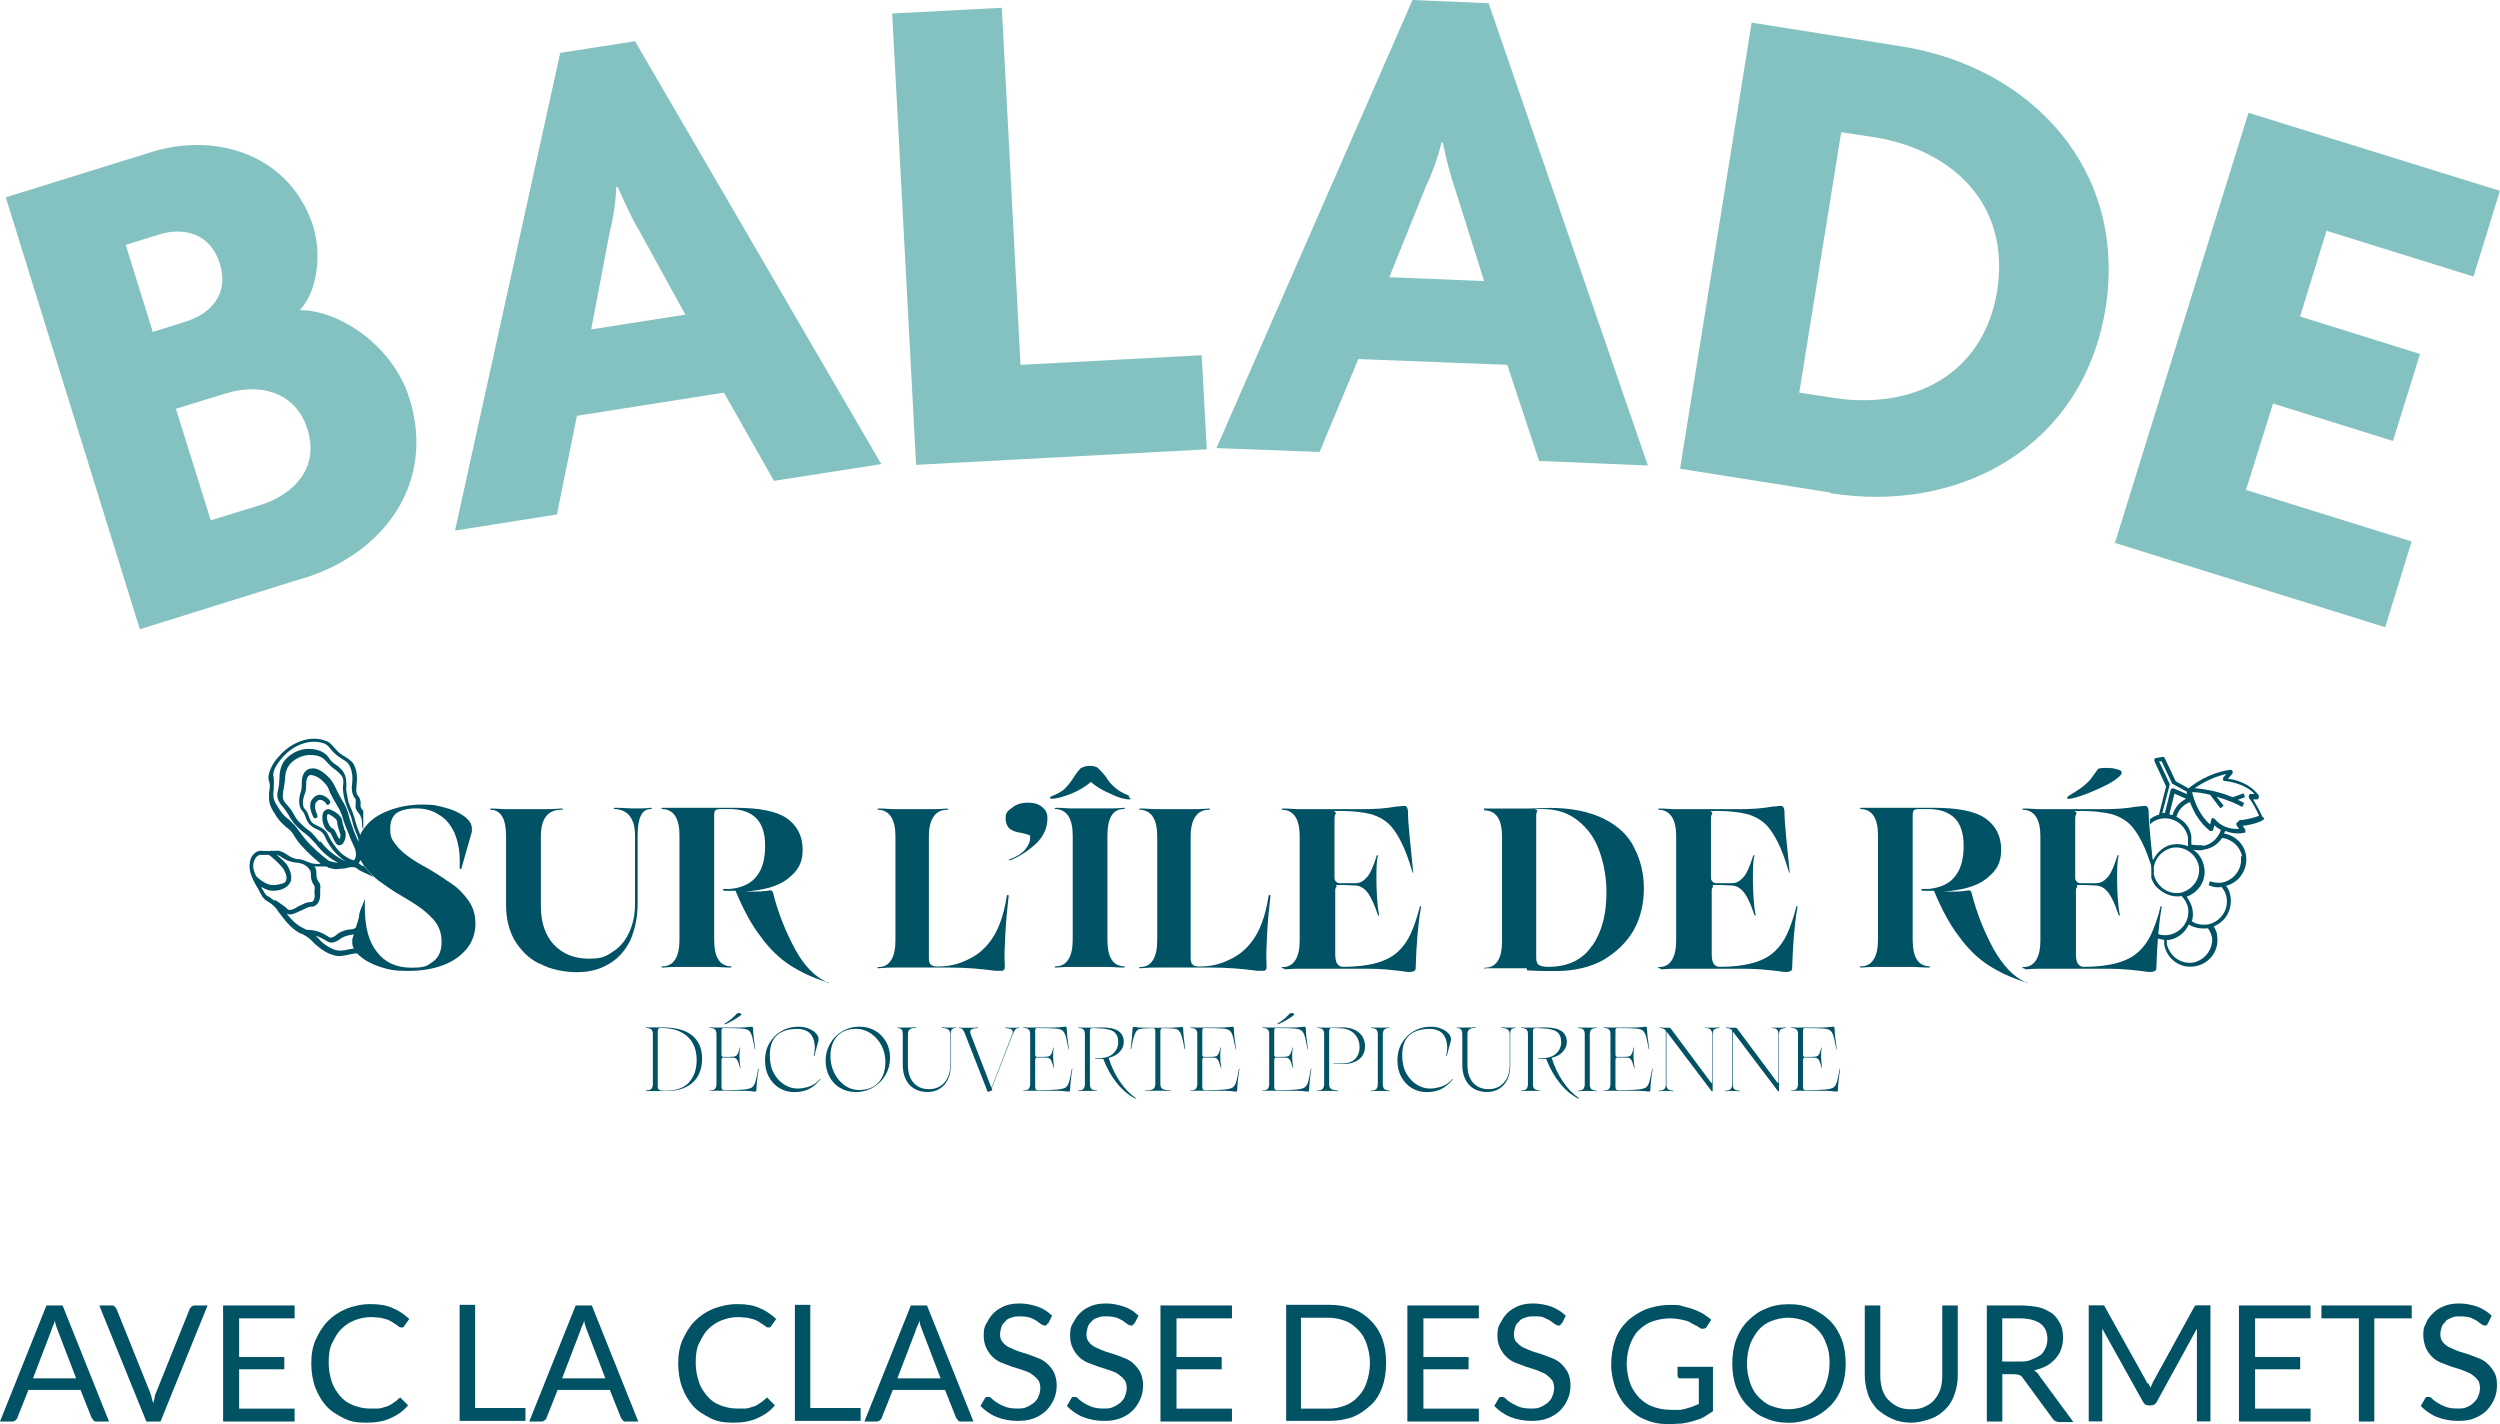 <svg xmlns="http://www.w3.org/2000/svg" id="b" data-name="Calque 2" viewBox="0 0 238.46 135.84"><g id="c" data-name="Calque 1"><g><path d="M31.11,76.68c.06.12.25.12.31,0,.18-.18,0-.37,0-.37-.25-.31-.92-.8-1.48-.25-.12.12-.18.19-.25.31-.31.68.18,1.48.18,1.54.06.12.19.18.31.12.18-.12.06-.37.06-.37,0,0-.43-.86,0-1.23.37-.37.8.12.86.19v.06Z" style="fill: #025266;"></path><path d="M32.41,80.12s-.19-.31-.25-.43c-.12-.31-.25-.61-.55-.74-.18-.12-.37-.55-.43-.92,0-.12,0-.43.18-.37.37.18.8.49.8.74,0,.31.12.55.18.8.06.12.06.19.12.37.06.19-.06.49-.12.49l.06.06ZM32.84,79.02c-.06-.18-.18-.43-.18-.61,0-.62-.8-1.05-1.11-1.17-.19-.12-.86-.12-.8.86,0,.37.25,1.11.68,1.29.12.06.18.18.31.49.37.8.49.74.68.74.31,0,.61-.62.55-1.11,0-.18-.12-.37-.18-.49h.06Z" style="fill: #025266;"></path><path d="M26.2,85.9c-.12,0-.37-.31-.68-.43-.25-.12-.37-.49-.61-.86.06,0,.37.19.43.19.43.25,1.17.18,1.6,0,.49-.19.68-.49.8-.74.18-.68-.25-1.35-.31-1.48-.18-.31-.68-.74-1.05-1.04.25.06.43.18.62.31.18.12.43.25.68.31.19.06.43.12.61.12s.61.12.68.18c0,0,.74.37.68.92,0,.49.12.8.25.98.12.18.12.25.12.37-.06.19,0,.68,0,.68,0,.49-.25.62-.25.62-.43,0-.74.12-1.05.31-.06,0-.43.19-.49.25,0,0-.61.37-.8.12-.25-.25-.8-.61-1.17-.86l-.06.06ZM24.41,83.51s-.18-.31-.25-.74c-.06-.49.18-1.11.61-1.23h.86c.31.18,1.11.92,1.41,1.35.18.31.37.74.25,1.05,0,.18-.18.31-.49.37-.43.12-.86.18-1.29,0-.06,0-.8-.37-1.17-.86l.06.06ZM30.5,80.31c-.25-.25-.61-.8-.98-1.05-.37-.25-.74-.61-1.11-.98-.25-.31-.55-.98-.8-1.23-.12-.19-.55-.55-.61-.86-.06-.25,0-.37,0-.61.06-.31.12-.8.18-1.11,0-.61.12-1.17.49-1.6.43-.49,1.17-.86,1.91-.86,1.11,0,1.42.49,1.6.68.18.18.37.43.74.68.25.18.43.37.61.55.25.31.25.62.19,1.05,0,0-.06.43.12,1.17.18.8.55,1.48.55,1.54.18.31.25,1.04.49,1.54.18.43.37.86.43,1.35,0-.06-.37-.8-.55-1.29-.12-.31-.18-.55-.31-.86-.06-.19-.12-.37-.18-.62-.12-.55-.37-1.05-.68-1.54-.18-.31-.37-.68-.55-1.05-.12-.31-.31-.61-.55-.92-.61-.68-1.29-1.11-1.84-.98-.25,0-.8.25-.86,1.17,0,.31,0,.62-.06.92-.31.86-.25,1.66.18,2.03.12.18.25.49.25.55.12.31.31.8,1.05,1.11.31.12.61.31.8.74.31.74.92,1.66,1.97,2.34-1.04-.49-1.84-1.17-2.4-1.91l-.06.06ZM33.7,82.03c-.25,0-.74-.31-1.11-.61-.49-.43-.92-1.05-1.23-1.66-.25-.61-.68-.8-1.05-.98-.74-.31-.68-.55-.86-.92-.06-.25-.18-.49-.37-.68-.25-.25-.25-.86,0-1.48.12-.31.12-.55.12-.86,0-.8.31-.92.43-.92.37,0,.98.31,1.41.86.25.25.31.49.43.8.18.37.37.74.61,1.11.25.43.49.86.62,1.35.06.31.43,1.17.55,1.47.12.37.31.8.49,1.17.49.98,0,1.41,0,1.41l-.06-.06ZM32.9,82.83c.49-.12.92-.25,1.29.12.12.12,1.35.62,1.48.74l-.98-1.11h-.18c-.12-.12-.19-.18-.31-.25.12-.18.25-.31.31-.49v-1.78c-.12-.37-.25-.68-.37-.98-.19-.43-.31-1.11-.49-1.54,0-.12-.43-.86-.49-1.42-.06-.43-.19-.8-.12-1.11,0-.49,0-.92-.31-1.42-.19-.25-.43-.49-.74-.68-.12-.06-.49-.37-.61-.62-.55-.8-1.54-.86-1.97-.86-.86,0-1.66.43-2.21,1.04-.49.55-.55,1.41-.55,1.84,0,.25-.06.8-.12.98-.06.37-.31.86.49,1.72.25.31.43.62.55.8.12.25.31.49.49.74.37.43.74.74,1.17,1.05.31.24.68.68.92.92.55.74,1.29,1.35,2.09,1.78-.25,0-.8-.18-.86-.18-.8-.61-1.6-1.29-2.27-2.09-.25-.31-.49-.62-.74-.98,0,0-.37-.55-1.11-1.11-.43-.37-.68-.86-.98-1.35,0,0-.31-.43-.18-1.23,0-.37.06-.8,0-1.23-.12-.31,0-.92.86-1.91.92-1.04,2.52-1.84,4-1.29.25.12.43.31.61.55.31.43.8.74.98.86.19.12.43.25.62.43.37.43.49,1.23.43,1.78-.06.55-.12,1.17.31,1.66.06.06,0,.49,0,.74s.18.43.31.62c.25.31.31.68.31.86,0,.25,0,.49.12.68v-1.78c-.12-.12-.31-.31-.25-.61,0-.18,0-.49-.19-.74-.37-.37-.18-.92-.18-1.35.06-.55,0-1.66-.62-2.09-.18-.19-.43-.31-.61-.43-.31-.18-.55-.37-.86-.74-.25-.25-.43-.55-.8-.68-1.66-.68-3.5.25-4.49,1.41-.43.43-.68.86-.86,1.29-.18.43-.25.8-.12,1.17.12.31.06.68,0,.98,0,.61-.12,1.04.43,1.91.49.8.68.98,1.17,1.42.25.18.49.37.68.68,0,0,.43.74.86,1.17.55.62,1.17,1.17,1.78,1.66,0,0-.37.06-.62,0-.43,0-.86-.37-1.47-.43-.19,0-.61-.06-1.11-.43-.31-.19-.68-.43-1.11-.37h-.37c-.43.06-.8,0-1.11,0-.43.06-1.11.49-.98,1.78.06.55.55,1.48.8,1.85.31.61.49.98.86,1.17.43.25.8.55,1.05.98.61.8,1.17,1.6,2.09,2.09.12,0,.55.25.8.43.25.18.68.68.8.74.43.37.86.68,1.42.86.61.25,1.11.12,1.66,0,0,0,.49-.12.86-.12h.61v-.49h-.61c-.37,0-.92.12-.92.12-.49.12-.92.18-1.41,0-.43-.18-.86-.43-1.23-.8-.06-.06-.37-.43-.49-.49.43.06,1.11.55,1.17.55.31.19.74.06,1.17-.25.18-.18.68-.37,1.23-.43.61-.12,1.04-.55,1.04-1.17v-1.91c-.49.92-.49,1.29-.49,1.72,0,.49-.25.8-.68.86-.37,0-1.11.18-1.48.55-.55.43-.68.19-.8.12-.31-.18-.92-.62-2.03-.62,0,0-.37-.18-.49-.25-.55-.31-.98-.74-1.41-1.29.37.18.74,0,1.11-.18.25-.12.43-.19.55-.25.68-.37.74-.18.86-.25.49-.12.68-.68.68-1.05v-.55c.06-.37,0-.62-.18-.8-.12-.18-.18-.37-.18-.68,0-.25,0-.55-.19-.74h.98c.12,0,.25,0,.37.12.25.06.61.19.92.12,0,0-.12-.12,0,0" style="fill: #025266;"></path><path d="M21.58,37.51l-4.8,1.48,3.32,10.64,4.8-1.48c3.08-.98,5.6-3.51,4.43-7.19-1.11-3.63-4.61-4.43-7.75-3.44M15.13,22.38l-3.14.98,2.58,8.3,3.14-.98c2.34-.74,4.18-2.58,3.26-5.53-.92-2.95-3.5-3.51-5.84-2.77M28.9,55.16l-15.56,4.86L.55,18.82l13.84-4.3c6.46-2.03,13.4.43,15.5,7.13.74,2.46.49,6.03-1.29,7.93,3.81,0,8.92,3.44,10.45,8.42,2.52,7.99-2.34,14.76-10.09,17.16h-.06Z" style="fill: #84c2c1;"></path><path d="M60.94,21.95c-.68-1.11-1.35-2.64-2.03-4.12h-.12c-.06,1.6-.37,3.32-.68,4.55l-1.72,9.04,8.98-1.41-4.43-8.06ZM73.79,45.81l-4.74-8.36-14.02,2.21-1.91,9.41-9.72,1.54L53.44,5.04l7.13-1.11,23.49,40.34-10.27,1.6v-.06Z" style="fill: #84c2c1;"></path></g><polygon points="85.1 1.29 87.38 44.34 115.11 42.86 114.62 33.88 97.34 34.8 95.56 .74 85.1 1.29" style="fill: #84c2c1;"></polygon><g><path d="M138.79,18.02c-.43-1.23-.86-2.89-1.17-4.43h-.12c-.37,1.54-.98,3.14-1.54,4.3l-3.44,8.55,9.04.37-2.77-8.79ZM146.78,43.9l-3.01-9.1-14.21-.55-3.69,8.86-9.84-.37L134.73,0l7.26.31,15.19,44.09-10.39-.43v-.06Z" style="fill: #84c2c1;"></path><path d="M178.82,13.1l-3.2-.49-4,24.84,3.2.49c7.38,1.17,14.33-1.97,15.68-10.21,1.29-8.3-4.3-13.41-11.68-14.64M174.58,46.98l-14.33-2.27,6.83-42.55,14.33,2.27c12.3,1.97,21.52,11.68,19.43,24.96-2.15,13.28-13.96,19.62-26.26,17.65v-.06Z" style="fill: #84c2c1;"></path></g><path d="M201.69,51.96l.05-.17-.05-.02v.18ZM201.74,51.79l25.77,8.04,2.52-8.18-15.8-4.92,2.58-8.24,11.44,3.57,2.58-8.3-11.44-3.57,2.52-8.18,14.02,4.37,2.52-8.18-23.98-7.44-12.74,41.03Z" style="fill: #84c2c1;"></path><g><path d="M34.8,85.84v.74c0,1.84.37,3.26,1.17,4.24.74.98,1.84,1.48,3.26,1.48s1.48-.18,2.03-.55c.55-.37.86-.98.86-1.91s-.31-1.72-.98-2.34c-.62-.68-1.54-1.29-2.71-1.97-.98-.55-1.72-1.11-2.34-1.54-.61-.49-1.04-.98-1.41-1.48-.37-.55-.55-1.11-.55-1.78s.25-1.35.8-1.97c.49-.61,1.23-1.11,2.21-1.47.98-.37,2.03-.55,3.2-.55s1.42.12,2.15.31c.74.18,1.35.49,1.78.8.49.37.74.74.74,1.17v.31l-.98,3.44c0,.06,0,.12-.12.12s0,0-.06-.06v-.8c0-.98-.18-1.78-.49-2.58-.37-.74-.8-1.35-1.47-1.72-.62-.43-1.35-.62-2.21-.62s-1.54.19-1.91.49c-.37.31-.55.8-.55,1.48s.12.92.43,1.35c.31.43.68.8,1.17,1.17.49.37,1.17.8,2.09,1.29.92.55,1.66,1.05,2.28,1.48.61.43,1.11.98,1.54,1.6.43.62.62,1.35.62,2.15s-.25,1.66-.8,2.34c-.55.68-1.29,1.23-2.28,1.6-.98.37-2.09.55-3.38.55s-1.78-.12-2.58-.37c-.8-.25-1.48-.61-1.97-1.04-.49-.43-.74-.86-.74-1.29v-.31l1.17-3.81" style="fill: #025266;"></path><path d="M51.35,91.87c-.98-.49-1.72-1.29-2.28-2.21-.55-.98-.8-2.09-.8-3.38v-6.52c0-1.66-.49-2.46-1.41-2.52-.06,0-.12,0-.12-.06,0,0,0-.06.12-.06.55,0,.98.06,1.23.06h3.81c.31,0,.86,0,1.6-.06.12,0,.19,0,.19.06,0,0,0,.06-.19.06-1.29,0-1.91.92-1.91,2.52v6.7c0,1.54.43,2.77,1.23,3.63.8.86,1.91,1.35,3.32,1.35s1.66-.25,2.34-.68c.68-.43,1.17-1.04,1.54-1.85.37-.8.55-1.66.55-2.7v-6.52c0-1.6-.68-2.46-1.91-2.52q-.12,0-.12-.06t.18-.06c.74,0,1.29.06,1.6.06h.68c.18,0,.55,0,1.05-.06.06,0,.12,0,.12.06s0,.06-.12.06c-.86,0-1.23.92-1.23,2.52v6.46c0,1.35-.25,2.46-.68,3.51-.49.98-1.11,1.72-2.03,2.27-.92.55-1.91.8-3.08.8s-2.52-.25-3.51-.8l-.18-.06Z" style="fill: #025266;"></path><path d="M79.08,93.71h-.12c-1.41-.43-2.58-.98-3.63-1.66-1.04-.68-1.97-1.6-2.77-2.71-.86-1.11-1.66-2.58-2.4-4.37h-1.11c-.06-.06-.12-.12-.12-.12l.12-.06h.61c1.17-.12,2.03-.55,2.52-1.23.55-.68.8-1.66.8-2.89s-.31-2.09-.86-2.64c-.55-.55-1.41-.86-2.52-.86h-.74c-.31,0-.49,0-.62.12s-.12.37-.12.68v11.68c0,1.6.49,2.46,1.54,2.52q.12,0,.12.06s0,.06-.12.06c-.61,0-1.05-.06-1.35-.06h-3.75c-.25,0-.68,0-1.35.06-.06,0-.12,0-.12-.06,0,0,0-.06.12-.06,1.05,0,1.6-.92,1.6-2.52v-9.96c0-1.66-.55-2.46-1.6-2.52q-.12,0-.12-.06s0-.06.12-.06h6.95c2.21,0,3.87.31,4.86.98.98.68,1.54,1.66,1.54,3.01s-.49,2.03-1.41,2.77c-.92.74-2.34,1.11-4.12,1.23h.74c.49,0,1.05,0,1.72-.12.12,0,.18.06.25.25.49,1.97,1.23,3.75,2.09,5.35.86,1.6,1.91,2.65,3.01,3.14.06,0,.12.06.06.12l.18-.06Z" style="fill: #025266;"></path><path d="M83.81,92.36c-.06,0-.12,0-.12-.06,0,0,0-.06.12-.06,1.04,0,1.6-.92,1.6-2.52v-9.96c0-1.6-.55-2.46-1.6-2.52-.06,0-.12,0-.12-.06,0,0,0-.06.12-.06.68,0,1.11.06,1.35.06h3.75c.31,0,.8,0,1.41-.06q.12,0,.12.06t-.12.06c-1.11,0-1.72.92-1.72,2.52v11.44c0,.37,0,.62.18.8.12.12.31.19.61.19,1.05,0,1.97-.19,2.83-.62.86-.37,1.54-.92,2.09-1.6.86-1.05,1.41-2.52,1.72-4.49q0-.12.12-.12s.06,0,.06.12c-.12,1.11-.25,2.27-.31,3.5-.06,1.23-.12,2.21-.06,3.01v.12c0,.19,0,.31-.06.37,0,.06-.12.12-.25.12h-.55c-1.41-.19-2.89-.31-4.36-.31h-5.41c-.25,0-.68,0-1.35.06h-.06Z" style="fill: #025266;"></path><path d="M96.17,82.09s0-.06.12-.12c.68-.25,1.17-.55,1.48-.92.31-.37.49-.74.49-1.11s-.06-.25-.18-.31c-.12-.06-.37-.12-.62-.18-.49-.06-.86-.19-1.11-.37-.25-.19-.43-.55-.43-1.05s.18-.68.61-.98c.37-.31.86-.49,1.48-.49s1.05.12,1.41.43c.37.31.49.62.49,1.05,0,.92-.37,1.72-1.05,2.4-.74.68-1.54,1.23-2.46,1.6h-.18l-.06.06Z" style="fill: #025266;"></path><path d="M100.72,77.17c-.06,0-.12,0-.12-.06,0,0,0-.06.12-.06.68,0,1.11.06,1.35.06h3.75c.25,0,.74,0,1.35-.06.06,0,.12,0,.12.06,0,0,0,.06-.12.06-1.05,0-1.54.92-1.54,2.52v9.96c0,1.6.49,2.46,1.54,2.52q.12,0,.12.06s0,.06-.12.06c-.61,0-1.05-.06-1.35-.06h-3.75c-.25,0-.68,0-1.35.06-.06,0-.12,0-.12-.06,0,0,0-.06.12-.06,1.04,0,1.6-.92,1.6-2.52v-9.96c0-1.6-.55-2.46-1.6-2.52M107.86,76.19s-.06.06-.12.06c-.49,0-1.11-.18-1.85-.55-.74-.31-1.35-.68-1.84-1.11-.49.43-1.11.8-1.85,1.11-.8.31-1.42.49-1.91.49,0,0-.12,0-.12-.06v-.12c.61-.25,1.11-.49,1.41-.8s.61-.68.86-1.11c.25-.37.43-.61.61-.8.18-.12.49-.25.86-.25s.68.06.86.25c.18.18.43.43.68.74.25.43.55.8.86,1.04.31.31.74.55,1.35.8,0,0,.06.06,0,.12l.18.18Z" style="fill: #025266;"></path><path d="M108.78,92.36c-.06,0-.12,0-.12-.06s0-.06.12-.06c1.04,0,1.6-.92,1.6-2.52v-9.96c0-1.6-.55-2.46-1.6-2.52-.06,0-.12,0-.12-.06,0,0,0-.06.12-.06.68,0,1.11.06,1.35.06h3.75c.31,0,.8,0,1.41-.06q.12,0,.12.06t-.12.06c-1.11,0-1.72.92-1.72,2.52v11.44c0,.37,0,.62.18.8.12.12.31.19.61.19,1.05,0,1.97-.19,2.83-.62.86-.37,1.54-.92,2.09-1.6.86-1.05,1.41-2.52,1.72-4.49q0-.12.12-.12s.06,0,.06.12c-.12,1.11-.25,2.27-.31,3.5-.06,1.23-.12,2.21-.06,3.01v.12c0,.19,0,.31-.06.37,0,.06-.12.12-.25.12h-.55c-1.41-.19-2.89-.31-4.36-.31h-5.41c-.25,0-.68,0-1.35.06h-.06Z" style="fill: #025266;"></path><path d="M122.37,92.36c-.06,0-.12,0-.12-.06s0-.06.12-.06c1.04,0,1.6-.92,1.6-2.52v-9.96c0-1.6-.55-2.46-1.6-2.52-.06,0-.12,0-.12-.06,0,0,0-.06.12-.06.68,0,1.11.06,1.35.06h6.33c1.05,0,2.09-.06,3.14-.25.31,0,.49-.06.68-.06s.25,0,.31.12c.06.06.12.25.12.43,0,1.23.25,3.14.49,5.72v.12s-.06,0-.06-.06c-.37-1.29-.74-2.21-1.05-2.83-.31-.62-.61-1.11-.98-1.54-.49-.55-1.11-.92-1.91-1.17-.74-.18-1.72-.31-2.89-.31s-.37.06-.49.25c-.12.18-.12.37-.12.62v5.41c0,.19,0,.31.12.43.12.12.18.18.37.18h1.54c.43,0,.8-.25,1.11-.62.31-.37.55-.98.86-1.91,0-.06,0-.12.12-.12s.06,0,0,.12c-.12.55-.12,1.29-.12,2.21s.06,2.34.25,3.32v.12s-.06,0-.12-.12c-.31-.92-.62-1.6-.92-2.03-.31-.43-.68-.68-1.11-.74-.31,0-.8-.06-1.54-.06s-.25.06-.37.18c-.12.12-.12.25-.12.43v5.97c0,.43.06.74.18.92.12.18.31.31.55.31,2.52,0,4.3-.49,5.35-1.54.43-.43.8-.92,1.11-1.6.31-.68.61-1.54.86-2.52q0-.12.06-.12h.06c.06,0,0,.06,0,.12-.31,1.84-.43,3.75-.49,5.6,0,.24,0,.37-.12.43-.06.06-.25.12-.43.12s-.37,0-.62-.06c-.98-.12-2.09-.25-3.38-.25h-6.58c-.25,0-.68,0-1.35.06l-.18-.12Z" style="fill: #025266;"></path><path d="M151.88,90.21c.92-1.35,1.35-3.01,1.35-5.1,0-1.41-.25-2.77-.68-3.94-.43-1.23-1.11-2.15-2.03-2.89-.92-.74-2.03-1.11-3.38-1.11s-.37.06-.49.18-.12.37-.12.61v13.34c0,.37.06.62.25.74.18.12.49.18.92.18,1.84,0,3.26-.68,4.12-1.97l.06-.06ZM145.61,92.36h-3.94c-.06.06-.12,0-.12,0,0,0,0-.06.12-.06,1.04,0,1.6-.86,1.6-2.52v-9.96c0-1.66-.55-2.46-1.6-2.52-.06,0-.12,0-.12-.12s0-.06.12-.06h4c.86,0,1.6-.06,2.15-.06,2.09,0,3.81.37,5.17,1.04,1.35.68,2.34,1.6,2.89,2.77.61,1.17.92,2.46.92,3.87s-.31,2.83-.98,4c-.68,1.17-1.66,2.09-2.89,2.83-1.23.68-2.77,1.05-4.49,1.05s-1.54,0-2.77-.06l-.06-.18Z" style="fill: #025266;"></path><path d="M158.28,92.36c-.06,0-.12,0-.12-.06s0-.06.12-.06c1.04,0,1.6-.92,1.6-2.52v-9.96c0-1.6-.55-2.46-1.6-2.52-.06,0-.12,0-.12-.06,0,0,0-.06.12-.06.68,0,1.11.06,1.35.06h6.33c1.05,0,2.09-.06,3.14-.25.31,0,.49-.06.68-.06s.25,0,.31.12c.06.06.12.25.12.43,0,1.23.25,3.14.49,5.72v.12s-.06,0-.06-.06c-.37-1.29-.74-2.21-1.05-2.83-.31-.62-.61-1.11-.98-1.54-.49-.55-1.11-.92-1.91-1.17-.74-.18-1.72-.31-2.89-.31s-.37.06-.49.25c-.12.18-.12.37-.12.62v5.41c0,.19,0,.31.12.43s.18.18.37.18h1.54c.43,0,.8-.25,1.11-.62.31-.37.55-.98.86-1.91,0-.06,0-.12.12-.12s.06,0,0,.12c-.12.55-.12,1.29-.12,2.21s.06,2.34.25,3.32v.12s-.06,0-.12-.12c-.31-.92-.61-1.6-.92-2.03-.31-.43-.68-.68-1.11-.74-.31,0-.8-.06-1.54-.06s-.25.06-.37.18c-.12.12-.12.25-.12.43v5.97c0,.43.06.74.18.92.12.18.31.31.55.31,2.52,0,4.3-.49,5.35-1.54.43-.43.8-.92,1.11-1.6.31-.68.62-1.54.86-2.52q0-.12.06-.12h.06c.06,0,0,.06,0,.12-.31,1.84-.43,3.75-.49,5.6,0,.24,0,.37-.12.43-.06.06-.25.12-.43.12s-.37,0-.62-.06c-.98-.12-2.09-.25-3.38-.25h-6.58c-.25,0-.68,0-1.35.06l-.18-.12Z" style="fill: #025266;"></path><path d="M193.39,93.71h-.12c-1.41-.43-2.58-.98-3.63-1.66-1.04-.68-1.97-1.6-2.77-2.71-.86-1.11-1.66-2.58-2.4-4.37h-1.11c-.06-.06-.12-.12-.12-.12l.12-.06h.62c1.17-.12,2.03-.55,2.52-1.23.55-.68.8-1.66.8-2.89s-.31-2.09-.86-2.64c-.55-.55-1.41-.86-2.52-.86h-.74c-.31,0-.49,0-.62.12s-.12.37-.12.68v11.68c0,1.6.49,2.46,1.54,2.52q.12,0,.12.06s0,.06-.12.06c-.62,0-1.05-.06-1.35-.06h-3.75c-.25,0-.68,0-1.35.06-.06,0-.12,0-.12-.06s0-.06.12-.06c1.04,0,1.6-.92,1.6-2.52v-9.96c0-1.66-.55-2.46-1.6-2.52q-.12,0-.12-.06s0-.06.12-.06h6.95c2.21,0,3.87.31,4.86.98.98.68,1.54,1.66,1.54,3.01s-.49,2.03-1.41,2.77c-.92.74-2.34,1.11-4.12,1.23h.74c.49,0,1.05,0,1.72-.12.12,0,.18.06.25.25.49,1.97,1.23,3.75,2.09,5.35.92,1.6,1.91,2.65,3.01,3.14.06,0,.12.06.06.12l.19-.06Z" style="fill: #025266;"></path><path d="M197.2,76.07s0-.06.06-.12c.61-.37,1.11-.68,1.48-.98.37-.31.62-.55.74-.74.12-.19.37-.49.62-.86,0-.06.25-.12.68-.12s.8,0,1.11.12c.37.06.49.19.49.31,0,.25-.37.55-1.05.98-.68.37-1.48.74-2.28,1.05-.86.31-1.41.49-1.72.49-.06,0-.12,0-.18-.06l.06-.06ZM193.02,92.36c-.06,0-.12,0-.12-.06s0-.06.12-.06c1.04,0,1.6-.92,1.6-2.52v-9.96c0-1.6-.55-2.46-1.6-2.52-.06,0-.12,0-.12-.06,0,0,0-.06.12-.06.68,0,1.11.06,1.35.06h6.33c1.05,0,2.09-.06,3.14-.25.31,0,.49-.06.68-.06s.25,0,.31.12c.06.06.12.25.12.43,0,1.23.25,3.14.49,5.72v.12s-.06,0-.06-.06c-.37-1.29-.74-2.21-1.05-2.83-.31-.62-.61-1.11-.98-1.54-.49-.55-1.11-.92-1.91-1.17-.74-.18-1.72-.31-2.89-.31s-.37.06-.49.25c-.12.18-.12.37-.12.62v5.41c0,.19,0,.31.12.43s.18.18.37.18h1.54c.43,0,.8-.25,1.11-.62.31-.37.55-.98.86-1.91,0-.06,0-.12.12-.12s.06,0,0,.12c-.12.55-.12,1.29-.12,2.21s.06,2.34.25,3.32v.12s-.06,0-.12-.12c-.31-.92-.61-1.6-.92-2.03-.31-.43-.68-.68-1.11-.74-.31,0-.8-.06-1.54-.06s-.25.06-.37.18c-.12.12-.12.25-.12.43v5.97c0,.43.06.74.18.92.12.18.31.31.55.31,2.52,0,4.3-.49,5.35-1.54.43-.43.8-.92,1.11-1.6.31-.68.62-1.54.86-2.52q0-.12.06-.12h.06c.06,0,0,.06,0,.12-.31,1.84-.43,3.75-.49,5.6,0,.24,0,.37-.12.43-.06.06-.25.12-.43.12s-.37,0-.62-.06c-.98-.12-2.09-.25-3.38-.25h-6.58c-.25,0-.68,0-1.35.06l-.18-.12Z" style="fill: #025266;"></path></g><g><path d="M63.07,104.07h-1s-.42,0-.42,0c-.03,0-.04,0-.05-.03s.01-.03.05-.03c.22-.01.38-.06.47-.14s.15-.24.15-.47v-4.74c0-.23-.05-.39-.15-.47s-.26-.13-.47-.14c-.03,0-.05,0-.05-.03s.02-.02.05-.02h.42s1.13,0,1.13,0c1.27,0,2.22.26,2.84.78.62.52.93,1.26.93,2.22,0,.59-.12,1.12-.37,1.58s-.62.83-1.13,1.09c-.51.26-1.13.4-1.87.4-.22,0-.4,0-.53,0ZM65.72,103.24c.48-.53.73-1.24.73-2.16,0-.58-.12-1.1-.36-1.55-.24-.45-.61-.81-1.12-1.08-.51-.26-1.16-.4-1.94-.4-.12,0-.19.03-.23.09-.04.06-.06.15-.06.28v5.21c0,.11.02.19.05.25.03.05.09.09.19.12.09.02.24.04.43.04,1.06,0,1.83-.26,2.31-.79Z" style="fill: #025266;"></path><path d="M67.72,104.07s-.04,0-.05-.02.01-.03.05-.03c.22-.01.38-.06.47-.15s.15-.24.15-.47v-4.74c0-.23-.05-.39-.15-.47-.1-.09-.26-.13-.47-.15-.03,0-.05,0-.05-.03,0-.02.02-.02.05-.02l.43.02h2.33c.39,0,.73-.02,1.02-.06l.2-.02s.07.01.09.03c.02.02.03.07.04.14.01.48.08,1.13.21,1.96,0,.02,0,.04-.01.04-.01,0-.02,0-.03-.03-.09-.45-.16-.78-.21-1-.05-.22-.1-.38-.15-.47-.04-.1-.1-.18-.17-.26-.11-.12-.34-.2-.69-.23-.34-.03-.94-.05-1.79-.05-.11,0-.17.08-.17.24v2.31c.01.13.07.2.17.2.53,0,.88,0,1.02-.03.09-.01.16-.04.21-.07.05-.04.1-.11.16-.23.05-.11.11-.29.17-.53,0-.04.02-.05.03-.05s.02.02.01.05c-.04.22-.06.48-.06.76,0,.36.03.74.1,1.14,0,.03,0,.04-.01.05s-.02-.01-.03-.05c-.1-.36-.19-.61-.27-.74-.08-.13-.19-.2-.31-.22-.15-.01-.49-.02-1.02-.02-.1,0-.16.07-.17.21v2.57c0,.23.08.34.25.34.87,0,1.51-.03,1.91-.07s.66-.12.78-.22c.13-.11.23-.29.3-.53s.15-.63.25-1.18c0-.04.02-.06.03-.06.02,0,.03.02.02.07-.12.73-.19,1.38-.21,1.95,0,.07-.01.12-.04.14-.03.02-.06.03-.11.03s-.17-.01-.37-.04c-.2-.03-.54-.04-1.01-.04h-2.47l-.43.02ZM69.1,97.67s0-.03.03-.04c.41-.25.75-.51,1.01-.8.07-.08.13-.13.16-.16.03-.03.08-.04.13-.04.07,0,.13,0,.2.03.06.02.09.04.09.08,0,.06-.12.16-.35.31s-.48.3-.75.44c-.27.14-.42.21-.46.21-.03,0-.05-.02-.05-.03Z" style="fill: #025266;"></path><path d="M77.68,100.7s-.02.03-.04.03c-.02,0-.03-.02-.02-.04.07-.28.1-.54.1-.78,0-.32-.06-.62-.17-.9-.13-.3-.32-.52-.58-.66-.26-.14-.57-.21-.93-.21-.82,0-1.46.2-1.92.6-.46.4-.69,1.04-.69,1.93,0,.68.13,1.25.4,1.73.27.48.61.83,1.01,1.07.4.24.81.36,1.22.36.34,0,.71-.06,1.11-.19.4-.13.74-.36,1.02-.7.03-.03.05-.04.06-.04s.02,0,.01.02-.01.03-.03.06c-.34.42-.71.72-1.1.91-.39.19-.85.28-1.39.28-.51,0-.97-.13-1.39-.38-.42-.25-.76-.61-1.01-1.07s-.37-.98-.37-1.58.14-1.17.43-1.66c.29-.49.67-.87,1.16-1.14.48-.28,1.01-.41,1.59-.41.37,0,.7.06.99.18.3.12.53.27.69.45s.25.37.25.56c0,.05,0,.09,0,.11l-.4,1.48Z" style="fill: #025266;"></path><path d="M80.14,103.78c-.44-.26-.78-.62-1.02-1.07-.24-.46-.37-.97-.37-1.55s.14-1.08.41-1.58c.28-.5.66-.9,1.16-1.2.5-.3,1.05-.45,1.67-.45.56,0,1.06.13,1.5.39.44.26.79.62,1.04,1.07s.37.96.37,1.52-.14,1.1-.42,1.6-.67.9-1.17,1.2c-.5.3-1.07.45-1.7.45-.54,0-1.04-.13-1.47-.39ZM83.79,103.25c.44-.48.66-1.14.66-1.99,0-.54-.12-1.05-.37-1.53-.25-.48-.59-.87-1.02-1.16-.43-.29-.9-.44-1.41-.44s-.94.11-1.31.32c-.37.21-.65.52-.84.91-.2.4-.29.86-.29,1.4s.12,1.07.36,1.57c.24.49.57.89.99,1.19s.88.45,1.4.45c.78,0,1.39-.24,1.83-.72Z" style="fill: #025266;"></path><path d="M87.21,103.85c-.35-.21-.62-.5-.81-.89s-.29-.83-.29-1.34v-2.95c0-.23-.04-.39-.12-.47-.08-.09-.21-.13-.39-.15-.02,0-.04,0-.04-.02,0-.01,0-.02.03-.02.03,0,.09,0,.16,0,.07,0,.14,0,.21,0h.88c.11,0,.28,0,.51-.03.03,0,.05,0,.06.03,0,.02-.02.03-.06.03-.26.01-.46.06-.57.15-.12.09-.18.24-.18.47v2.96c0,.46.08.86.24,1.2.16.34.39.61.69.79.3.19.66.28,1.07.28s.76-.09,1.07-.28.54-.46.71-.8c.17-.35.25-.75.25-1.2v-2.94c0-.23-.06-.39-.18-.47-.12-.09-.31-.13-.57-.15-.03,0-.05,0-.05-.03,0-.02.02-.03.05-.03.22.02.4.03.52.03h.43l.34-.02s.03,0,.03.02c0,.02-.01.03-.03.03-.18.01-.3.06-.38.14-.07.08-.11.24-.11.48v2.94c0,.52-.08.97-.27,1.35-.18.38-.44.68-.78.89-.34.21-.73.31-1.19.31s-.87-.11-1.22-.31Z" style="fill: #025266;"></path><path d="M97.23,98.03s-.01.03-.03.03c-.16.01-.28.05-.35.13s-.16.23-.25.46l-1.99,5.11s-.02.07,0,.11l.03.05s.01.04,0,.06c0,.01-.02.02-.03.03l-.34.13h-.03s-.04,0-.05-.04l-2.13-5.45c-.09-.23-.17-.38-.24-.46-.07-.08-.19-.12-.34-.13-.02,0-.03,0-.03-.03,0-.02.01-.02.03-.02l.33.02h.91c.12,0,.29,0,.52-.03.03,0,.05,0,.06.03,0,.02-.02.03-.06.03-.22.01-.4.04-.52.1-.12.05-.18.15-.18.27,0,.06.02.14.05.22l1.95,5.04s.02.04.03.04.02-.01.03-.04h0s1.95-5.04,1.95-5.04c.03-.09.05-.16.05-.22,0-.13-.06-.22-.18-.27-.12-.05-.29-.09-.5-.1-.03,0-.05,0-.05-.03,0-.02.02-.03.06-.03.21.02.37.03.5.03h.44l.34-.02s.03,0,.03.02Z" style="fill: #025266;"></path><path d="M97.64,104.07s-.04,0-.05-.02.01-.03.05-.03c.22-.01.38-.06.47-.15s.15-.24.15-.47v-4.74c0-.23-.05-.39-.15-.47-.1-.09-.26-.13-.47-.15-.03,0-.05,0-.05-.03,0-.02.02-.02.05-.02l.43.02h2.33c.39,0,.73-.02,1.02-.06l.2-.02s.07.01.09.03c.02.02.03.07.04.14.01.48.08,1.13.21,1.96,0,.02,0,.04-.01.04-.01,0-.02,0-.03-.03-.09-.45-.16-.78-.21-1-.05-.22-.1-.38-.15-.47-.04-.1-.1-.18-.17-.26-.11-.12-.34-.2-.69-.23-.34-.03-.94-.05-1.79-.05-.11,0-.17.08-.17.24v2.31c.01.13.07.2.17.2.53,0,.88,0,1.02-.03.09-.01.16-.04.21-.07.05-.04.1-.11.16-.23.05-.11.11-.29.17-.53,0-.04.02-.05.03-.05s.02.02.01.05c-.04.22-.06.48-.06.76,0,.36.03.74.1,1.14,0,.03,0,.04-.01.05s-.02-.01-.03-.05c-.1-.36-.19-.61-.27-.74-.08-.13-.19-.2-.31-.22-.15-.01-.49-.02-1.02-.02-.1,0-.16.07-.17.21v2.57c0,.23.08.34.25.34.87,0,1.51-.03,1.91-.07s.66-.12.78-.22c.13-.11.23-.29.3-.53s.15-.63.25-1.18c0-.04.02-.06.03-.06.02,0,.03.02.02.07-.12.73-.19,1.38-.21,1.95,0,.07-.01.12-.04.14-.03.02-.06.03-.11.03s-.17-.01-.37-.04c-.2-.03-.54-.04-1.01-.04h-2.47l-.43.02Z" style="fill: #025266;"></path><path d="M108.35,104.79s-.03.01-.06,0c-.64-.33-1.23-.82-1.75-1.47-.53-.65-.96-1.42-1.31-2.32h-.75s-.03,0-.03-.02.01-.03.03-.03l.46-.02c.55-.02.98-.18,1.27-.46.3-.29.45-.65.45-1.08s-.14-.77-.41-.97-.74-.31-1.39-.33l-.61-.03c-.1,0-.17.02-.22.06-.05.05-.07.13-.07.24v5.04c0,.23.05.39.15.47.1.09.25.13.47.15.03,0,.05,0,.05.03s-.02.02-.05.02l-.43-.02h-.86l-.43.02s-.04,0-.05-.02.01-.03.05-.03c.22-.01.38-.06.47-.15s.15-.24.15-.47v-4.74c0-.23-.05-.39-.15-.47s-.26-.13-.47-.14c-.03,0-.05-.02-.05-.03,0-.01.02-.02.05-.02l.42.02h1.12c.15-.01.36-.02.62-.02.76,0,1.31.11,1.65.34.34.23.52.58.52,1.05,0,.35-.13.66-.39.94s-.61.47-1.05.57c0,0,0,0,0,.02.25.8.6,1.54,1.05,2.22.45.67.96,1.2,1.51,1.58.02.02.03.04.02.06Z" style="fill: #025266;"></path></g><g><path d="M113.02,100.07s-.03,0-.03-.04c-.12-.63-.23-1.07-.32-1.32-.09-.25-.2-.41-.34-.49-.12-.1-.6-.15-1.45-.15-.05,0-.1.02-.14.07-.04.05-.06.12-.06.23v5.03c0,.23.07.39.22.47s.38.13.71.15c.05,0,.07,0,.07.03,0,0,0,.01-.02.02-.01,0-.03,0-.05,0-.28-.02-.49-.03-.63-.03h-1.07c-.15,0-.36,0-.62.03-.02,0-.03,0-.05,0-.01,0-.02-.01-.02-.02,0-.02.02-.03.07-.03.33-.01.56-.06.7-.15s.21-.24.21-.47v-5.03c0-.11-.02-.19-.06-.23-.04-.05-.09-.07-.14-.07-.84,0-1.33.05-1.45.15-.13.08-.25.25-.34.51-.1.26-.2.69-.31,1.3-.01.03-.02.04-.04.04s-.02-.02-.01-.05c.1-.77.16-1.4.18-1.9,0-.11.04-.17.13-.17.03,0,.15.01.34.04.19.03.76.04,1.7.04h.48c.94,0,1.5-.01,1.7-.04.2-.03.31-.04.35-.04.09,0,.13.06.13.17.01.5.07,1.14.18,1.9,0,.03,0,.04-.02.05Z" style="fill: #025266;"></path><path d="M113.58,104.07s-.04,0-.05-.02.01-.03.05-.03c.22-.01.38-.06.47-.15s.15-.24.15-.47v-4.74c0-.23-.05-.39-.15-.47-.1-.09-.26-.13-.47-.15-.03,0-.05,0-.05-.03,0-.02.02-.02.05-.02l.43.02h2.33c.39,0,.73-.02,1.02-.06l.2-.02s.07.01.09.03c.02.02.03.07.04.14.01.48.08,1.13.21,1.96,0,.02,0,.04-.01.04-.01,0-.02,0-.03-.03-.09-.45-.16-.78-.21-1-.05-.22-.1-.38-.15-.47-.04-.1-.1-.18-.17-.26-.11-.12-.34-.2-.69-.23-.34-.03-.94-.05-1.79-.05-.11,0-.17.08-.17.24v2.31c.01.13.07.2.17.2.53,0,.88,0,1.02-.03.09-.01.16-.04.21-.07.05-.04.1-.11.16-.23.05-.11.11-.29.17-.53,0-.04.02-.05.03-.05s.02.02.01.05c-.04.22-.06.48-.06.76,0,.36.03.74.1,1.14,0,.03,0,.04-.01.05s-.02-.01-.03-.05c-.1-.36-.19-.61-.27-.74-.08-.13-.19-.2-.31-.22-.15-.01-.49-.02-1.02-.02-.1,0-.16.07-.17.21v2.57c0,.23.08.34.25.34.87,0,1.51-.03,1.91-.07s.66-.12.78-.22c.13-.11.23-.29.3-.53s.15-.63.25-1.18c0-.04.02-.06.03-.06.02,0,.03.02.02.07-.12.73-.19,1.38-.21,1.95,0,.07-.01.12-.04.14-.03.02-.06.03-.11.03s-.17-.01-.37-.04c-.2-.03-.54-.04-1.01-.04h-2.47l-.43.02Z" style="fill: #025266;"></path><path d="M120.44,104.07s-.04,0-.05-.02.01-.03.05-.03c.22-.01.38-.06.47-.15s.15-.24.15-.47v-4.74c0-.23-.05-.39-.15-.47-.1-.09-.25-.13-.47-.15-.03,0-.05,0-.05-.03,0-.02.02-.02.05-.02l.43.02h2.33c.39,0,.73-.02,1.02-.06l.2-.02s.07.01.09.03c.02.02.03.07.04.14.01.48.08,1.13.21,1.96,0,.02,0,.04-.01.04-.01,0-.02,0-.03-.03-.09-.45-.16-.78-.21-1-.05-.22-.1-.38-.15-.47-.04-.1-.1-.18-.17-.26-.12-.12-.34-.2-.69-.23-.34-.03-.94-.05-1.79-.05-.12,0-.17.08-.17.24v2.31c.01.13.07.2.17.2.53,0,.88,0,1.02-.03.09-.01.16-.04.21-.07.05-.04.1-.11.16-.23.05-.11.11-.29.17-.53,0-.04.02-.05.03-.05.01,0,.02.02.01.05-.04.22-.06.48-.06.76,0,.36.03.74.1,1.14,0,.03,0,.04-.01.05-.01,0-.02-.01-.03-.05-.1-.36-.19-.61-.27-.74-.08-.13-.19-.2-.31-.22-.15-.01-.49-.02-1.02-.02-.1,0-.16.07-.17.21v2.57c0,.23.08.34.25.34.87,0,1.51-.03,1.91-.07.4-.04.66-.12.78-.22.13-.11.22-.29.3-.53.07-.24.15-.63.25-1.18,0-.04.02-.06.03-.06.02,0,.03.02.02.07-.12.73-.19,1.38-.21,1.95,0,.07-.01.12-.04.14-.03.02-.06.03-.11.03s-.17-.01-.37-.04c-.2-.03-.54-.04-1.01-.04h-2.47l-.43.02ZM121.83,97.67s0-.03.03-.04c.41-.25.75-.51,1.01-.8.08-.08.13-.13.16-.16s.08-.04.13-.04c.07,0,.13,0,.2.03.06.02.09.04.09.08,0,.06-.12.16-.35.31s-.48.3-.75.44-.42.21-.46.21c-.03,0-.05-.02-.05-.03Z" style="fill: #025266;"></path><path d="M127.21,101.48s-.03,0-.03-.03c0-.02,0-.03.03-.03l.66.02c.6.02,1.05-.12,1.35-.4.3-.28.46-.67.46-1.15,0-.34-.07-.64-.22-.91s-.35-.48-.62-.64c-.27-.16-.58-.24-.93-.25l-.85-.04c-.11,0-.18.02-.22.08-.04.06-.06.15-.06.29v4.98c0,.23.06.39.19.47s.33.13.62.15c.04,0,.06,0,.06.03s-.02.03-.06.03c-.24-.02-.42-.03-.55-.03h-.93l-.43.02s-.04,0-.05-.02.01-.03.05-.03c.22-.01.38-.06.47-.15s.15-.24.15-.47v-4.74c0-.23-.05-.39-.15-.47s-.26-.13-.47-.14c-.03,0-.05-.02-.05-.03,0-.01.02-.02.05-.02l.42.02h1.23c.17-.01.41-.02.71-.02.67,0,1.19.16,1.58.49s.58.76.58,1.32c0,.36-.09.67-.28.93s-.45.46-.81.59-.78.19-1.27.16l-.63-.03Z" style="fill: #025266;"></path><path d="M131.27,98.2c-.1-.09-.26-.13-.47-.15-.03,0-.05,0-.05-.03,0-.02.02-.02.05-.02l.43.02h.86l.43-.02s.04,0,.05.02c0,.02-.01.03-.05.03-.22.01-.38.06-.47.15-.1.09-.15.24-.15.47v4.74c0,.23.05.39.15.47s.25.13.47.15c.03,0,.05,0,.05.03s-.02.02-.05.02l-.43-.02h-.86l-.43.02s-.04,0-.05-.02.01-.03.05-.03c.22-.01.38-.06.47-.15s.15-.24.15-.47v-4.74c0-.23-.05-.39-.15-.47Z" style="fill: #025266;"></path><path d="M138,100.7s-.02.03-.04.03-.03-.02-.02-.04c.07-.28.1-.54.1-.78,0-.32-.06-.62-.17-.9-.13-.3-.32-.52-.58-.66-.26-.14-.57-.21-.93-.21-.82,0-1.46.2-1.92.6-.46.4-.69,1.04-.69,1.93,0,.68.13,1.25.4,1.73.27.48.61.83,1.01,1.07s.81.36,1.22.36c.34,0,.71-.06,1.11-.19.4-.13.74-.36,1.02-.7.03-.03.05-.04.06-.04.01,0,.02,0,.01.02s-.01.03-.03.06c-.34.42-.71.72-1.1.91-.39.19-.85.28-1.39.28-.5,0-.97-.13-1.39-.38-.42-.25-.76-.61-1.01-1.07-.25-.46-.37-.98-.37-1.58s.14-1.17.43-1.66c.29-.49.67-.87,1.16-1.14.49-.28,1.01-.41,1.59-.41.37,0,.7.06.99.18.29.12.53.27.69.45.17.18.25.37.25.56,0,.05,0,.09,0,.11l-.4,1.48Z" style="fill: #025266;"></path><path d="M140.58,103.85c-.35-.21-.62-.5-.81-.89s-.29-.83-.29-1.34v-2.95c0-.23-.04-.39-.12-.47-.08-.09-.21-.13-.39-.15-.02,0-.04,0-.04-.02,0-.01,0-.02.03-.02.03,0,.09,0,.16,0,.07,0,.14,0,.21,0h.88c.12,0,.28,0,.51-.03.03,0,.05,0,.06.03,0,.02-.02.03-.06.03-.26.01-.46.06-.57.15-.12.09-.18.24-.18.47v2.96c0,.46.08.86.24,1.2.16.34.39.61.69.79s.66.28,1.07.28.76-.09,1.07-.28c.3-.19.54-.46.71-.8.17-.35.25-.75.25-1.2v-2.94c0-.23-.06-.39-.18-.47-.12-.09-.31-.13-.57-.15-.03,0-.05,0-.05-.03,0-.02.02-.03.05-.03.22.02.4.03.52.03h.43l.34-.02s.03,0,.03.02c0,.02-.01.03-.03.03-.18.01-.3.06-.38.14-.08.08-.11.24-.11.48v2.94c0,.52-.08.97-.27,1.35-.18.38-.45.68-.78.89-.34.21-.74.31-1.19.31s-.87-.11-1.22-.31Z" style="fill: #025266;"></path><path d="M150.6,104.79s-.03.01-.06,0c-.64-.33-1.23-.82-1.75-1.47-.53-.65-.96-1.42-1.31-2.32h-.75s-.03,0-.03-.02.01-.03.03-.03l.46-.02c.55-.02.98-.18,1.27-.46s.45-.65.45-1.08-.14-.77-.41-.97-.74-.31-1.39-.33l-.61-.03c-.1,0-.17.02-.21.06-.05.05-.07.13-.07.24v5.04c0,.23.05.39.15.47s.25.13.47.15c.03,0,.05,0,.05.03s-.02.02-.05.02l-.43-.02h-.86l-.43.02s-.04,0-.05-.02.01-.03.05-.03c.22-.01.38-.06.47-.15s.15-.24.15-.47v-4.74c0-.23-.05-.39-.15-.47s-.26-.13-.47-.14c-.03,0-.05-.02-.05-.03,0-.01.02-.02.05-.02l.42.02h1.12c.15-.01.36-.02.62-.02.76,0,1.31.11,1.65.34s.52.58.52,1.05c0,.35-.13.66-.39.94-.26.28-.61.47-1.05.57,0,0,0,0,0,.02.25.8.6,1.54,1.05,2.22.45.67.96,1.2,1.51,1.58.02.02.03.04.02.06Z" style="fill: #025266;"></path><path d="M151.01,98.2c-.1-.09-.26-.13-.47-.15-.03,0-.05,0-.05-.03,0-.02.02-.02.05-.02l.43.02h.86l.43-.02s.04,0,.05.02c0,.02-.01.03-.05.03-.22.01-.38.06-.47.15-.1.09-.15.24-.15.47v4.74c0,.23.05.39.15.47s.25.13.47.15c.03,0,.05,0,.05.03s-.02.02-.05.02l-.43-.02h-.86l-.43.02s-.04,0-.05-.02.01-.03.05-.03c.22-.01.38-.06.47-.15s.15-.24.15-.47v-4.74c0-.23-.05-.39-.15-.47Z" style="fill: #025266;"></path><path d="M152.99,104.07s-.04,0-.05-.02.01-.03.05-.03c.22-.01.38-.06.47-.15s.15-.24.15-.47v-4.74c0-.23-.05-.39-.15-.47-.1-.09-.26-.13-.47-.15-.03,0-.05,0-.05-.03,0-.02.02-.02.05-.02l.43.02h2.33c.39,0,.73-.02,1.02-.06l.2-.02s.07.01.09.03c.02.02.03.07.04.14.01.48.08,1.13.21,1.96,0,.02,0,.04-.01.04s-.02,0-.03-.03c-.09-.45-.16-.78-.21-1-.05-.22-.1-.38-.15-.47-.04-.1-.1-.18-.17-.26-.11-.12-.34-.2-.69-.23s-.94-.05-1.79-.05c-.11,0-.17.08-.17.24v2.31c.01.13.07.2.17.2.53,0,.88,0,1.03-.03.09-.01.16-.04.21-.07s.1-.11.16-.23c.05-.11.11-.29.17-.53,0-.04.02-.05.03-.05.01,0,.02.02.01.05-.04.22-.06.48-.06.76,0,.36.04.74.1,1.14,0,.03,0,.04-.01.05-.01,0-.02-.01-.03-.05-.1-.36-.19-.61-.27-.74-.08-.13-.19-.2-.31-.22-.15-.01-.49-.02-1.03-.02-.1,0-.16.07-.17.21v2.57c0,.23.08.34.25.34.87,0,1.51-.03,1.91-.07.4-.04.66-.12.78-.22.13-.11.23-.29.3-.53.07-.24.15-.63.25-1.18,0-.04.02-.06.03-.06.02,0,.03.02.02.07-.12.73-.19,1.38-.21,1.95,0,.07-.01.12-.04.14-.03.02-.06.03-.11.03s-.17-.01-.37-.04c-.2-.03-.54-.04-1.01-.04h-2.47l-.43.02Z" style="fill: #025266;"></path><path d="M164.02,98.03s-.01.03-.04.03c-.22.01-.38.06-.48.14s-.14.24-.14.48v5.36s-.01.06-.04.06c-.03,0-.06-.02-.09-.06l-4.21-5.57s-.03-.03-.04-.03c-.02,0-.03.01-.03.03v4.95c0,.23.05.39.15.47s.25.13.47.14c.03,0,.05,0,.05.03s-.02.03-.05.03c-.17-.02-.31-.03-.42-.03h-.45c-.1,0-.24,0-.43.03-.03,0-.04,0-.05-.03s.01-.03.05-.03c.22-.01.38-.06.47-.14s.15-.24.15-.47v-5.13c-.07-.08-.15-.13-.23-.17s-.19-.06-.32-.06c-.03,0-.04,0-.04-.03,0-.02.01-.03.04-.03.19.02.33.03.43.03h.44c.07,0,.12.03.16.08l3.82,5.13s.05.06.08.06c.02,0,.04-.02.04-.06v-4.56c0-.24-.06-.39-.15-.48s-.25-.13-.48-.14c-.02,0-.04,0-.04-.02,0-.01,0-.02.03-.02.07,0,.13,0,.18,0h.26s.45,0,.45,0l.43-.02s.04,0,.04.02Z" style="fill: #025266;"></path><path d="M170.35,98.03s-.01.03-.04.03c-.22.01-.38.06-.48.14s-.14.24-.14.48v5.36s-.01.06-.04.06c-.03,0-.06-.02-.09-.06l-4.21-5.57s-.03-.03-.04-.03c-.02,0-.03.01-.03.03v4.95c0,.23.05.39.15.47s.25.13.47.14c.03,0,.05,0,.05.03s-.02.03-.05.03c-.17-.02-.31-.03-.42-.03h-.45c-.1,0-.24,0-.43.03-.03,0-.04,0-.05-.03s.01-.03.05-.03c.22-.01.38-.06.47-.14s.15-.24.15-.47v-5.13c-.07-.08-.15-.13-.23-.17s-.19-.06-.32-.06c-.03,0-.04,0-.04-.03,0-.02.01-.03.04-.03.19.02.33.03.43.03h.44c.07,0,.12.03.16.08l3.82,5.13s.05.06.08.06c.02,0,.04-.02.04-.06v-4.56c0-.24-.06-.39-.15-.48s-.25-.13-.48-.14c-.02,0-.04,0-.04-.02,0-.01,0-.02.03-.02.07,0,.13,0,.18,0h.26s.45,0,.45,0l.43-.02s.04,0,.04.02Z" style="fill: #025266;"></path><path d="M170.88,104.07s-.04,0-.05-.02.01-.03.05-.03c.22-.01.38-.06.47-.15s.15-.24.15-.47v-4.74c0-.23-.05-.39-.15-.47-.1-.09-.26-.13-.47-.15-.03,0-.05,0-.05-.03,0-.02.02-.02.05-.02l.43.02h2.33c.39,0,.73-.02,1.02-.06l.2-.02s.07.01.09.03c.02.02.03.07.04.14.01.48.08,1.13.21,1.96,0,.02,0,.04-.01.04s-.02,0-.03-.03c-.09-.45-.16-.78-.21-1-.05-.22-.1-.38-.15-.47-.04-.1-.1-.18-.17-.26-.11-.12-.34-.2-.69-.23s-.94-.05-1.79-.05c-.11,0-.17.08-.17.24v2.31c.01.13.07.2.17.2.53,0,.88,0,1.03-.03.09-.01.16-.04.21-.07s.1-.11.16-.23c.05-.11.11-.29.17-.53,0-.04.02-.05.03-.05.01,0,.02.02.01.05-.04.22-.06.48-.06.76,0,.36.04.74.1,1.14,0,.03,0,.04-.01.05-.01,0-.02-.01-.03-.05-.1-.36-.19-.61-.27-.74-.08-.13-.19-.2-.31-.22-.15-.01-.49-.02-1.03-.02-.1,0-.16.07-.17.21v2.57c0,.23.08.34.25.34.87,0,1.51-.03,1.91-.07.4-.04.66-.12.78-.22.13-.11.23-.29.3-.53.07-.24.15-.63.25-1.18,0-.04.02-.06.03-.06.02,0,.03.02.02.07-.12.73-.19,1.38-.21,1.95,0,.07-.01.12-.04.14-.03.02-.06.03-.11.03s-.17-.01-.37-.04c-.2-.03-.54-.04-1.01-.04h-2.47l-.43.02Z" style="fill: #025266;"></path></g><g><path d="M3.14,131.47h4.12l-1.72-4.49c-.12-.31-.25-.61-.31-1.05,0,.18-.12.43-.18.55-.06.12-.12.31-.18.49l-1.72,4.49ZM10.39,135.59h-1.17c-.12,0-.25,0-.31-.12-.06-.12-.12-.12-.18-.25l-1.05-2.64H2.71l-1.05,2.64c0,.12-.12.18-.18.25-.06.06-.18.12-.31.12H0l4.43-11.07h1.54l4.43,11.07Z" style="fill: #025266;"></path><path d="M9.47,124.52h1.17c.12,0,.25,0,.31.12.06.06.12.12.18.25l3.14,7.81c.06.18.12.37.19.55,0,.18.12.43.18.61,0-.25.12-.43.12-.61s.12-.37.18-.55l3.14-7.81c0-.06.12-.19.18-.25.06-.06.18-.12.31-.12h1.23l-4.49,11.07h-1.35l-4.49-11.07Z" style="fill: #025266;"></path></g><polygon points="21.28 124.52 21.28 135.59 28.1 135.59 28.1 134.36 22.81 134.36 22.81 130.61 27.12 130.61 27.12 129.44 22.81 129.44 22.81 125.75 28.1 125.75 28.1 124.52 21.28 124.52" style="fill: #025266;"></polygon><path d="M38.06,133.31c.06,0,.18,0,.25.12l.61.61c-.43.55-.98.92-1.66,1.23-.68.31-1.41.43-2.34.43s-1.54-.12-2.15-.43c-.61-.31-1.23-.68-1.66-1.17-.43-.49-.8-1.11-1.05-1.78-.25-.68-.37-1.48-.37-2.28s.12-1.6.43-2.27c.31-.68.68-1.29,1.17-1.78.49-.49,1.04-.86,1.78-1.17.68-.25,1.41-.43,2.28-.43s1.54.12,2.09.37c.62.25,1.11.61,1.6,1.05l-.49.68s-.06.12-.12.12h-.19c-.06,0-.12,0-.18-.06-.06-.06-.18-.12-.25-.19-.06-.06-.25-.12-.37-.24-.12-.06-.31-.19-.49-.25-.18-.06-.43-.12-.68-.18-.25,0-.55-.06-.86-.06-.62,0-1.11.12-1.6.31-.49.19-.92.49-1.29.86-.37.37-.61.86-.86,1.35s-.31,1.17-.31,1.84.12,1.29.31,1.84c.18.55.49.98.8,1.35.31.37.74.68,1.23.86.49.18.98.31,1.54.31h.86c.25,0,.49-.12.74-.18.25-.06.43-.19.62-.31.19-.12.37-.24.55-.43.06-.06.18-.12.24-.12h-.18Z" style="fill: #025266;"></path><polygon points="43.84 124.46 43.84 135.53 50.12 135.53 50.12 134.3 45.32 134.3 45.32 124.46 43.84 124.46" style="fill: #025266;"></polygon><g><path d="M53.62,131.47h4.12l-1.72-4.49c-.12-.31-.25-.61-.31-1.05,0,.18-.12.43-.19.55-.06.12-.12.31-.18.49l-1.72,4.49ZM60.88,135.59h-1.17c-.12,0-.25,0-.31-.12-.06-.12-.12-.12-.18-.25l-1.05-2.64h-4.98l-1.05,2.64c0,.12-.12.18-.18.25-.06.06-.19.12-.31.12h-1.17l4.43-11.07h1.54l4.43,11.07Z" style="fill: #025266;"></path><path d="M73.05,133.31c.06,0,.18,0,.25.12l.61.61c-.43.55-.98.92-1.66,1.23-.68.31-1.42.43-2.34.43s-1.54-.12-2.15-.43c-.61-.31-1.23-.68-1.66-1.17-.43-.49-.8-1.11-1.04-1.78-.25-.68-.37-1.48-.37-2.28s.12-1.6.43-2.27c.31-.68.68-1.29,1.17-1.78.49-.49,1.04-.86,1.78-1.17.68-.25,1.41-.43,2.28-.43s1.54.12,2.09.37c.62.25,1.11.61,1.6,1.05l-.49.68s-.06.12-.12.12h-.18c-.06,0-.12,0-.18-.06-.06-.06-.18-.12-.25-.19-.06-.06-.25-.12-.37-.24-.12-.06-.31-.19-.49-.25-.18-.06-.43-.12-.68-.18-.25,0-.55-.06-.86-.06-.61,0-1.11.12-1.6.31-.49.19-.92.49-1.29.86-.37.37-.61.86-.86,1.35s-.31,1.17-.31,1.84.12,1.29.31,1.84c.18.55.49.98.8,1.35.31.37.74.68,1.23.86.49.18.98.31,1.54.31h.86c.25,0,.49-.12.74-.18.25-.06.43-.19.61-.31.19-.12.37-.24.55-.43.06-.06.18-.12.25-.12h-.18Z" style="fill: #025266;"></path></g><polygon points="75.82 124.46 75.82 135.53 82.09 135.53 82.09 134.3 77.29 134.3 77.29 124.46 75.82 124.46" style="fill: #025266;"></polygon><g><path d="M85.6,131.47h4.12l-1.72-4.49c-.12-.31-.25-.61-.31-1.05,0,.18-.12.43-.19.55-.06.12-.12.31-.18.49l-1.72,4.49ZM92.85,135.59h-1.17c-.12,0-.25,0-.31-.12-.06-.12-.12-.12-.18-.25l-1.05-2.64h-4.98l-1.05,2.64c0,.12-.12.18-.18.25-.06.06-.19.12-.31.12h-1.17l4.43-11.07h1.54l4.43,11.07Z" style="fill: #025266;"></path><path d="M99.92,126.24c0,.06-.12.12-.12.18s-.12,0-.18,0-.18,0-.31-.12c-.12-.06-.25-.18-.43-.31-.18-.12-.37-.18-.61-.31-.25-.06-.55-.12-.92-.12s-.62,0-.86.12c-.25.06-.49.18-.61.37-.18.18-.31.31-.37.55-.06.25-.12.43-.12.68s.06.55.25.74c.12.19.37.37.61.49.25.12.55.25.86.37.31.12.61.18.98.31.31.12.68.25.98.37.31.12.61.31.86.55.25.25.43.49.61.8.12.31.25.68.25,1.17s-.06.92-.25,1.35c-.19.43-.43.8-.74,1.11-.31.31-.68.55-1.17.74-.49.19-.98.25-1.6.25s-1.35-.12-1.97-.37c-.62-.25-1.11-.62-1.54-1.05l.43-.74s.06-.12.12-.12h.18c.12,0,.25,0,.37.18.12.12.31.25.49.37.18.12.43.25.74.37.31.12.68.18,1.11.18s.68,0,.92-.12c.31-.12.49-.25.74-.43.18-.18.37-.37.43-.61.12-.25.18-.55.18-.8s-.06-.62-.25-.8c-.12-.18-.37-.37-.61-.55-.25-.18-.55-.25-.86-.37-.31-.12-.61-.18-.98-.31-.31-.12-.68-.25-.98-.37-.31-.12-.61-.31-.86-.55-.25-.25-.43-.49-.61-.86-.18-.37-.25-.74-.25-1.23s.06-.8.25-1.11c.18-.31.37-.68.68-.98.31-.31.61-.49,1.04-.68.43-.18.92-.25,1.48-.25s1.17.12,1.72.31c.55.19.98.49,1.35.86l-.37.74h-.06Z" style="fill: #025266;"></path><path d="M108.16,126.24c0,.06-.12.12-.12.18s-.12,0-.18,0-.18,0-.31-.12c-.12-.06-.25-.18-.43-.31-.18-.12-.37-.18-.61-.31-.25-.06-.55-.12-.92-.12s-.62,0-.86.12c-.25.06-.49.18-.61.37-.18.18-.31.31-.37.55-.06.25-.12.43-.12.68s.06.55.25.74c.12.19.37.37.61.49.25.12.55.25.86.37.31.12.61.18.98.31.31.12.68.25.98.37.31.12.61.31.86.55.25.25.43.49.61.8.12.31.25.68.25,1.17s-.06.92-.25,1.35c-.19.43-.43.8-.74,1.11-.31.31-.68.55-1.17.74-.49.19-.98.25-1.6.25s-1.35-.12-1.97-.37c-.62-.25-1.11-.62-1.54-1.05l.43-.74s.06-.12.12-.12h.18c.12,0,.25,0,.37.18.12.12.31.25.49.37.18.12.43.25.74.37.31.12.68.18,1.11.18s.68,0,.92-.12c.31-.12.49-.25.74-.43.18-.18.37-.37.43-.61.12-.25.18-.55.18-.8s-.06-.62-.25-.8c-.12-.18-.37-.37-.61-.55-.25-.18-.55-.25-.86-.37-.31-.12-.61-.18-.98-.31-.31-.12-.68-.25-.98-.37-.31-.12-.61-.31-.86-.55-.25-.25-.43-.49-.61-.86-.18-.37-.25-.74-.25-1.23s.06-.8.25-1.11c.18-.31.37-.68.68-.98.31-.31.61-.49,1.04-.68.43-.18.92-.25,1.48-.25s1.17.12,1.72.31c.55.19.98.49,1.35.86l-.37.74h-.06Z" style="fill: #025266;"></path></g><polygon points="110.69 124.52 110.69 135.59 117.51 135.59 117.51 134.36 112.22 134.36 112.22 130.61 116.53 130.61 116.53 129.44 112.22 129.44 112.22 125.75 117.51 125.75 117.51 124.52 110.69 124.52" style="fill: #025266;"></polygon><path d="M130.67,130.05c0-.68-.12-1.29-.31-1.84-.18-.55-.43-.98-.8-1.35-.37-.37-.74-.68-1.23-.86-.49-.19-1.04-.31-1.6-.31h-2.64v8.67h2.64c.62,0,1.11-.12,1.6-.31.49-.18.92-.49,1.23-.86.37-.37.62-.8.8-1.35.18-.55.31-1.17.31-1.84v.06ZM132.21,130.05c0,.8-.12,1.6-.37,2.28-.25.68-.62,1.29-1.11,1.72-.49.43-1.04.86-1.72,1.11-.68.25-1.41.37-2.21.37h-4.12v-11.07h4.12c.8,0,1.54.12,2.21.37.68.25,1.23.62,1.72,1.11.49.49.86,1.05,1.11,1.72.25.68.37,1.41.37,2.28v.12Z" style="fill: #025266;"></path><polygon points="134.24 124.52 134.24 135.59 141.06 135.59 141.06 134.36 135.77 134.36 135.77 130.61 140.08 130.61 140.08 129.44 135.77 129.44 135.77 125.75 141.06 125.75 141.06 124.52 134.24 124.52" style="fill: #025266;"></polygon><g><path d="M148.93,126.24c0,.06-.12.12-.12.18s-.12,0-.18,0-.18,0-.31-.12c-.12-.06-.25-.18-.43-.31-.18-.12-.37-.18-.61-.31s-.55-.12-.92-.12-.62,0-.86.12c-.25.06-.49.18-.61.37-.18.18-.31.31-.37.55-.06.18-.12.43-.12.68s.06.55.25.74c.18.19.37.37.61.49.25.12.55.25.86.37.31.12.62.18.98.31.31.12.68.25.98.37.31.12.62.31.86.55.25.25.43.49.61.8.12.31.25.68.25,1.17s-.06.92-.25,1.35c-.18.43-.43.8-.74,1.11-.31.31-.68.55-1.17.74-.49.19-.98.25-1.6.25s-1.35-.12-1.97-.37c-.62-.25-1.11-.62-1.54-1.05l.43-.74s.06-.12.12-.12h.18c.12,0,.25,0,.37.18.12.12.31.25.49.37.18.12.49.25.74.37.31.12.68.18,1.11.18s.68,0,.92-.12c.31-.12.49-.25.74-.43.18-.18.37-.37.43-.61.12-.25.18-.55.18-.8s-.06-.62-.25-.8c-.12-.18-.37-.37-.61-.55-.25-.12-.55-.25-.86-.37-.31-.12-.61-.18-.98-.31-.31-.12-.68-.25-.98-.37-.31-.12-.61-.31-.86-.55-.25-.25-.43-.49-.62-.86-.18-.37-.25-.74-.25-1.23s.06-.8.25-1.11c.18-.31.37-.68.68-.98.31-.31.62-.49,1.04-.68.43-.18.92-.25,1.48-.25s1.17.12,1.72.31c.49.19.98.49,1.35.86l-.37.74h-.06Z" style="fill: #025266;"></path><path d="M159.33,134.48h.8c.25,0,.49-.06.68-.12.18-.06.43-.12.61-.18.18-.06.37-.19.62-.25v-2.46h-1.72c-.12,0-.18,0-.25-.06,0,0-.06-.12-.06-.18v-.86h3.38v4.24c-.31.18-.55.37-.86.55-.31.19-.62.25-.98.37-.37.12-.74.19-1.11.25-.37,0-.8.06-1.29.06-.8,0-1.54-.12-2.21-.43-.68-.25-1.23-.68-1.72-1.17-.49-.49-.86-1.11-1.11-1.78-.25-.68-.43-1.48-.43-2.27s.12-1.6.37-2.34c.25-.74.62-1.29,1.11-1.78.49-.49,1.11-.86,1.78-1.17.68-.25,1.48-.43,2.34-.43s.86,0,1.23.12c.37.12.74.18,1.05.31.31.12.62.25.92.43.25.18.55.37.74.55l-.43.68c-.06.12-.18.18-.37.18s-.18,0-.25-.06c-.12-.06-.25-.19-.43-.25-.18-.12-.37-.18-.55-.31-.18-.12-.49-.18-.8-.25-.31-.06-.68-.12-1.11-.12-.62,0-1.17.12-1.72.31-.49.18-.92.49-1.29.86-.37.37-.61.86-.8,1.35-.18.55-.31,1.17-.31,1.78s.12,1.35.31,1.84c.18.55.49.98.86,1.41.37.37.8.68,1.29.86.49.18,1.05.31,1.66.31h.06Z" style="fill: #025266;"></path><path d="M174.51,130.05c0-.68-.06-1.29-.31-1.84-.18-.55-.43-.98-.8-1.35-.37-.37-.74-.68-1.23-.86-.49-.19-1.04-.31-1.6-.31s-1.11.12-1.6.31c-.49.18-.92.49-1.23.86-.31.37-.61.86-.8,1.35-.18.55-.31,1.17-.31,1.84s.12,1.29.31,1.85c.19.55.43.98.8,1.35s.74.68,1.23.86c.49.18,1.05.31,1.6.31s1.17-.12,1.6-.31c.49-.18.92-.49,1.23-.86.37-.37.62-.8.8-1.35.18-.55.31-1.17.31-1.85M176.05,130.05c0,.8-.12,1.6-.37,2.28-.25.68-.62,1.29-1.11,1.78-.49.49-1.04.86-1.72,1.17-.68.25-1.41.43-2.21.43s-1.54-.12-2.21-.43c-.68-.25-1.23-.68-1.72-1.17-.49-.49-.86-1.11-1.11-1.78-.25-.68-.37-1.48-.37-2.28s.12-1.6.37-2.27c.25-.68.62-1.29,1.11-1.78.49-.49,1.05-.92,1.72-1.17.68-.31,1.41-.43,2.21-.43s1.54.12,2.21.43c.68.31,1.23.68,1.72,1.17.49.49.86,1.11,1.11,1.78.25.68.37,1.48.37,2.27" style="fill: #025266;"></path><path d="M182.38,134.42c.43,0,.86-.06,1.23-.25s.68-.37.92-.68c.25-.31.43-.62.55-.98.12-.37.18-.8.18-1.29v-6.7h1.48v6.7c0,.62-.12,1.23-.31,1.78-.18.55-.49,1.05-.86,1.41-.37.37-.86.74-1.42.92-.55.19-1.17.37-1.85.37s-1.29-.12-1.84-.37c-.55-.25-.98-.55-1.42-.92-.37-.43-.68-.86-.86-1.41-.18-.55-.31-1.17-.31-1.78v-6.7h1.48v6.7c0,.49.06.86.18,1.29.12.37.31.74.55.98s.55.49.92.68c.37.18.8.25,1.23.25h.12Z" style="fill: #025266;"></path><path d="M190.99,129.87h1.6c.43,0,.8,0,1.17-.18.31-.12.61-.25.86-.43.25-.18.37-.43.49-.68.12-.25.18-.55.18-.86,0-.68-.25-1.17-.68-1.48-.43-.31-1.11-.49-1.97-.49h-1.66v4.18-.06ZM190.99,130.98v4.61h-1.48v-11.07h3.14c.68,0,1.29.06,1.85.18.49.12.92.37,1.29.61.31.25.55.62.74.98.18.37.25.8.25,1.29s-.06.74-.18,1.11c-.12.37-.31.62-.55.92-.25.25-.49.49-.86.68-.31.18-.74.31-1.17.43.19.12.37.25.49.49l3.26,4.43h-1.35c-.25,0-.49-.12-.62-.31l-2.89-3.94c-.06-.12-.18-.18-.31-.25-.12,0-.25-.06-.49-.06h-1.11v-.12Z" style="fill: #025266;"></path><path d="M204.95,131.96c0,.12.12.25.18.43,0-.12.12-.31.18-.43,0-.12.12-.25.18-.37l3.75-6.83c.06-.12.12-.18.19-.25h1.41v11.07h-1.29v-8.85l-3.81,6.95c-.12.25-.31.37-.55.37h-.25c-.25,0-.43-.12-.55-.37l-3.87-6.95v8.85h-1.29v-11.07h1.42c.06,0,.12.12.18.25l3.81,6.83c.06.12.12.25.19.37h.12Z" style="fill: #025266;"></path></g><polygon points="213.56 124.52 213.56 135.59 220.39 135.59 220.39 134.36 215.1 134.36 215.1 130.61 219.4 130.61 219.4 129.44 215.1 129.44 215.1 125.75 220.39 125.75 220.39 124.52 213.56 124.52" style="fill: #025266;"></polygon><polygon points="221.43 124.52 221.43 125.75 225 125.75 225 135.59 226.47 135.59 226.47 125.75 230.04 125.75 230.04 124.52 230.1 124.52 221.43 124.52" style="fill: #025266;"></polygon><g><path d="M237.3,126.24c0,.06-.12.12-.12.18s-.12,0-.18,0-.18,0-.31-.12c-.12-.06-.25-.18-.43-.31-.18-.12-.37-.18-.61-.31-.25-.06-.55-.12-.92-.12s-.62,0-.86.12c-.25.12-.49.18-.61.37-.12.18-.31.31-.37.55-.06.18-.12.43-.12.68s.06.55.25.74c.12.19.37.37.61.49.25.12.55.25.86.37.31.12.62.18.98.31.31.12.68.25.98.37.31.12.62.31.86.55.25.25.43.49.61.8.18.31.25.68.25,1.17s-.06.92-.25,1.35c-.18.43-.43.8-.74,1.11-.31.31-.68.55-1.17.74-.43.19-.98.25-1.6.25s-1.35-.12-1.97-.37c-.62-.25-1.11-.62-1.54-1.05l.43-.74s.06-.12.12-.12h.18c.12,0,.25,0,.37.18.12.12.31.25.49.37.18.12.43.25.74.37.31.12.68.18,1.11.18s.68,0,.92-.12c.31-.12.49-.25.68-.43.18-.18.37-.37.43-.61.12-.25.18-.55.18-.8s-.06-.62-.25-.8c-.12-.18-.37-.37-.62-.55-.25-.12-.55-.25-.86-.37-.31-.12-.62-.18-.98-.31-.31-.12-.68-.25-.98-.37-.31-.12-.62-.31-.86-.55-.25-.25-.43-.49-.61-.86-.12-.31-.25-.74-.25-1.23s.06-.8.25-1.11c.12-.37.37-.68.68-.98.31-.31.61-.49,1.05-.68.43-.18.92-.25,1.48-.25s1.17.12,1.72.31c.49.19.98.49,1.35.86l-.37.74Z" style="fill: #025266;"></path><path d="M213.5,78.4c-.06,0-.12,0-.18.12v.18l.25.37c-.49,0-1.54,0-2.34-.98,0,0-.12-.06-.18-.06s-.12.06-.12.12l-.12.49c-.43-.37-1.29-1.29-1.72-3.08.62,0,1.17.12,1.72.25l.98,1.29.31-.25-.68-.86c1.04.31,1.91.68,2.46.98l.18-.37c-.18-.12-.37-.19-.61-.31l.68-.25-.12-.37-1.04.37c-.92-.37-2.15-.74-3.63-.86.55-.37,1.6-1.04,3.01-1.35l-.31.37v.18c0,.06.12.12.18.12,0,0,1.78.12,2.83,1.23h-.43c-.06.06-.12.12-.12.18v.18c.37.49.68,1.05.98,1.72-.31.12-1.04.37-1.91.43l-.06.12ZM210.06,80.62c-.37,0-.74,0-1.04-.06v-.8c-.12-.86-.68-1.48-1.42-1.85.18-.68.68-1.17,1.29-1.41.74,2.03,1.91,2.71,1.91,2.77h.18s.12-.06.12-.12l.12-.43c.18.19.37.31.62.43-.25.8-.92,1.41-1.72,1.54l-.06-.06ZM213.74,81.66c.18,1.17-.61,2.28-1.78,2.52-.43.06-.8,0-1.17-.12l-.12.37c.37.18.8.25,1.23.18.25.31.43.61.49,1.05.18,1.17-.62,2.27-1.78,2.52-.55.06-1.11,0-1.54-.31.12-.37.12-.74.06-1.11-.06-.43-.31-.86-.55-1.23,1.17-.43,1.91-1.6,1.66-2.83-.12-.68-.49-1.29-1.05-1.66.31.06.68.12,1.05,0,.74-.12,1.35-.55,1.72-1.11.98.12,1.72.86,1.91,1.78l-.12-.06ZM210.98,89.29c.18,1.17-.62,2.28-1.78,2.52-1.17.19-2.27-.61-2.52-1.78v-.37h.18c.86-.12,1.6-.74,1.91-1.48.49.31,1.11.43,1.72.37h.12c.18.25.31.55.37.86v-.12ZM205.44,83.38c-.18-1.17.62-2.27,1.78-2.52,1.17-.19,2.28.61,2.52,1.78.18,1.17-.61,2.27-1.78,2.52-1.17.18-2.27-.62-2.52-1.78M208.52,76.19c-.62.31-1.11.86-1.29,1.54-.12,0-.18,0-.31-.06l.49-1.97,1.11.49ZM206.98,74.83l-1.04-2.21h.25l.98,2.09s0,.06.06.06l1.35.74c0,.06,0,.18.06.25l-1.29-.55h-.18c-.06,0-.06.06-.12.12l-.55,2.21h-.25l.68-2.58v-.12h.06ZM206.06,84.92c.55.43,1.29.68,2.03.55.31.31.55.74.62,1.17.18,1.17-.62,2.28-1.78,2.52-.55.12-1.11,0-1.54-.31v.49c.31.19.68.25,1.04.31v.43c.25,1.42,1.54,2.34,2.95,2.09,1.41-.25,2.34-1.54,2.09-2.95,0-.31-.18-.61-.31-.86,1.11-.43,1.78-1.6,1.6-2.83-.06-.37-.18-.74-.43-1.04,1.29-.31,2.09-1.6,1.91-2.89-.18-1.11-1.04-1.91-2.09-2.09,0-.06.06-.18.12-.25.74.31,1.47.25,1.72.18h.06c.06,0,.12,0,.12-.12v-.18l-.25-.37c1.11-.12,1.91-.49,1.91-.55.12,0,.12-.18.12-.25h-.12c-.31-.68-.62-1.23-.92-1.72h.43c.06-.06.12-.12.12-.19v-.18c-.86-1.17-2.27-1.54-2.95-1.6l.43-.49c0-.06.06-.18,0-.25,0-.06-.12-.12-.18-.12-2.15.31-3.57,1.41-4,1.78l-1.23-.68-1.05-2.21c0-.06-.12-.12-.18-.12l-.68.12c-.06,0-.12,0-.12.12v.18l1.11,2.4-.68,2.7c-.31.06-.62.25-.86.43v.49c.31-.31.68-.49,1.11-.55,1.17-.18,2.28.62,2.52,1.78v.86c-.43-.18-.92-.25-1.41-.18-.86.12-1.54.74-1.91,1.48,0,0-.12-.06-.18-.12v1.84c.12.37.31.68.55.92" style="fill: #025266;"></path></g></g></svg>